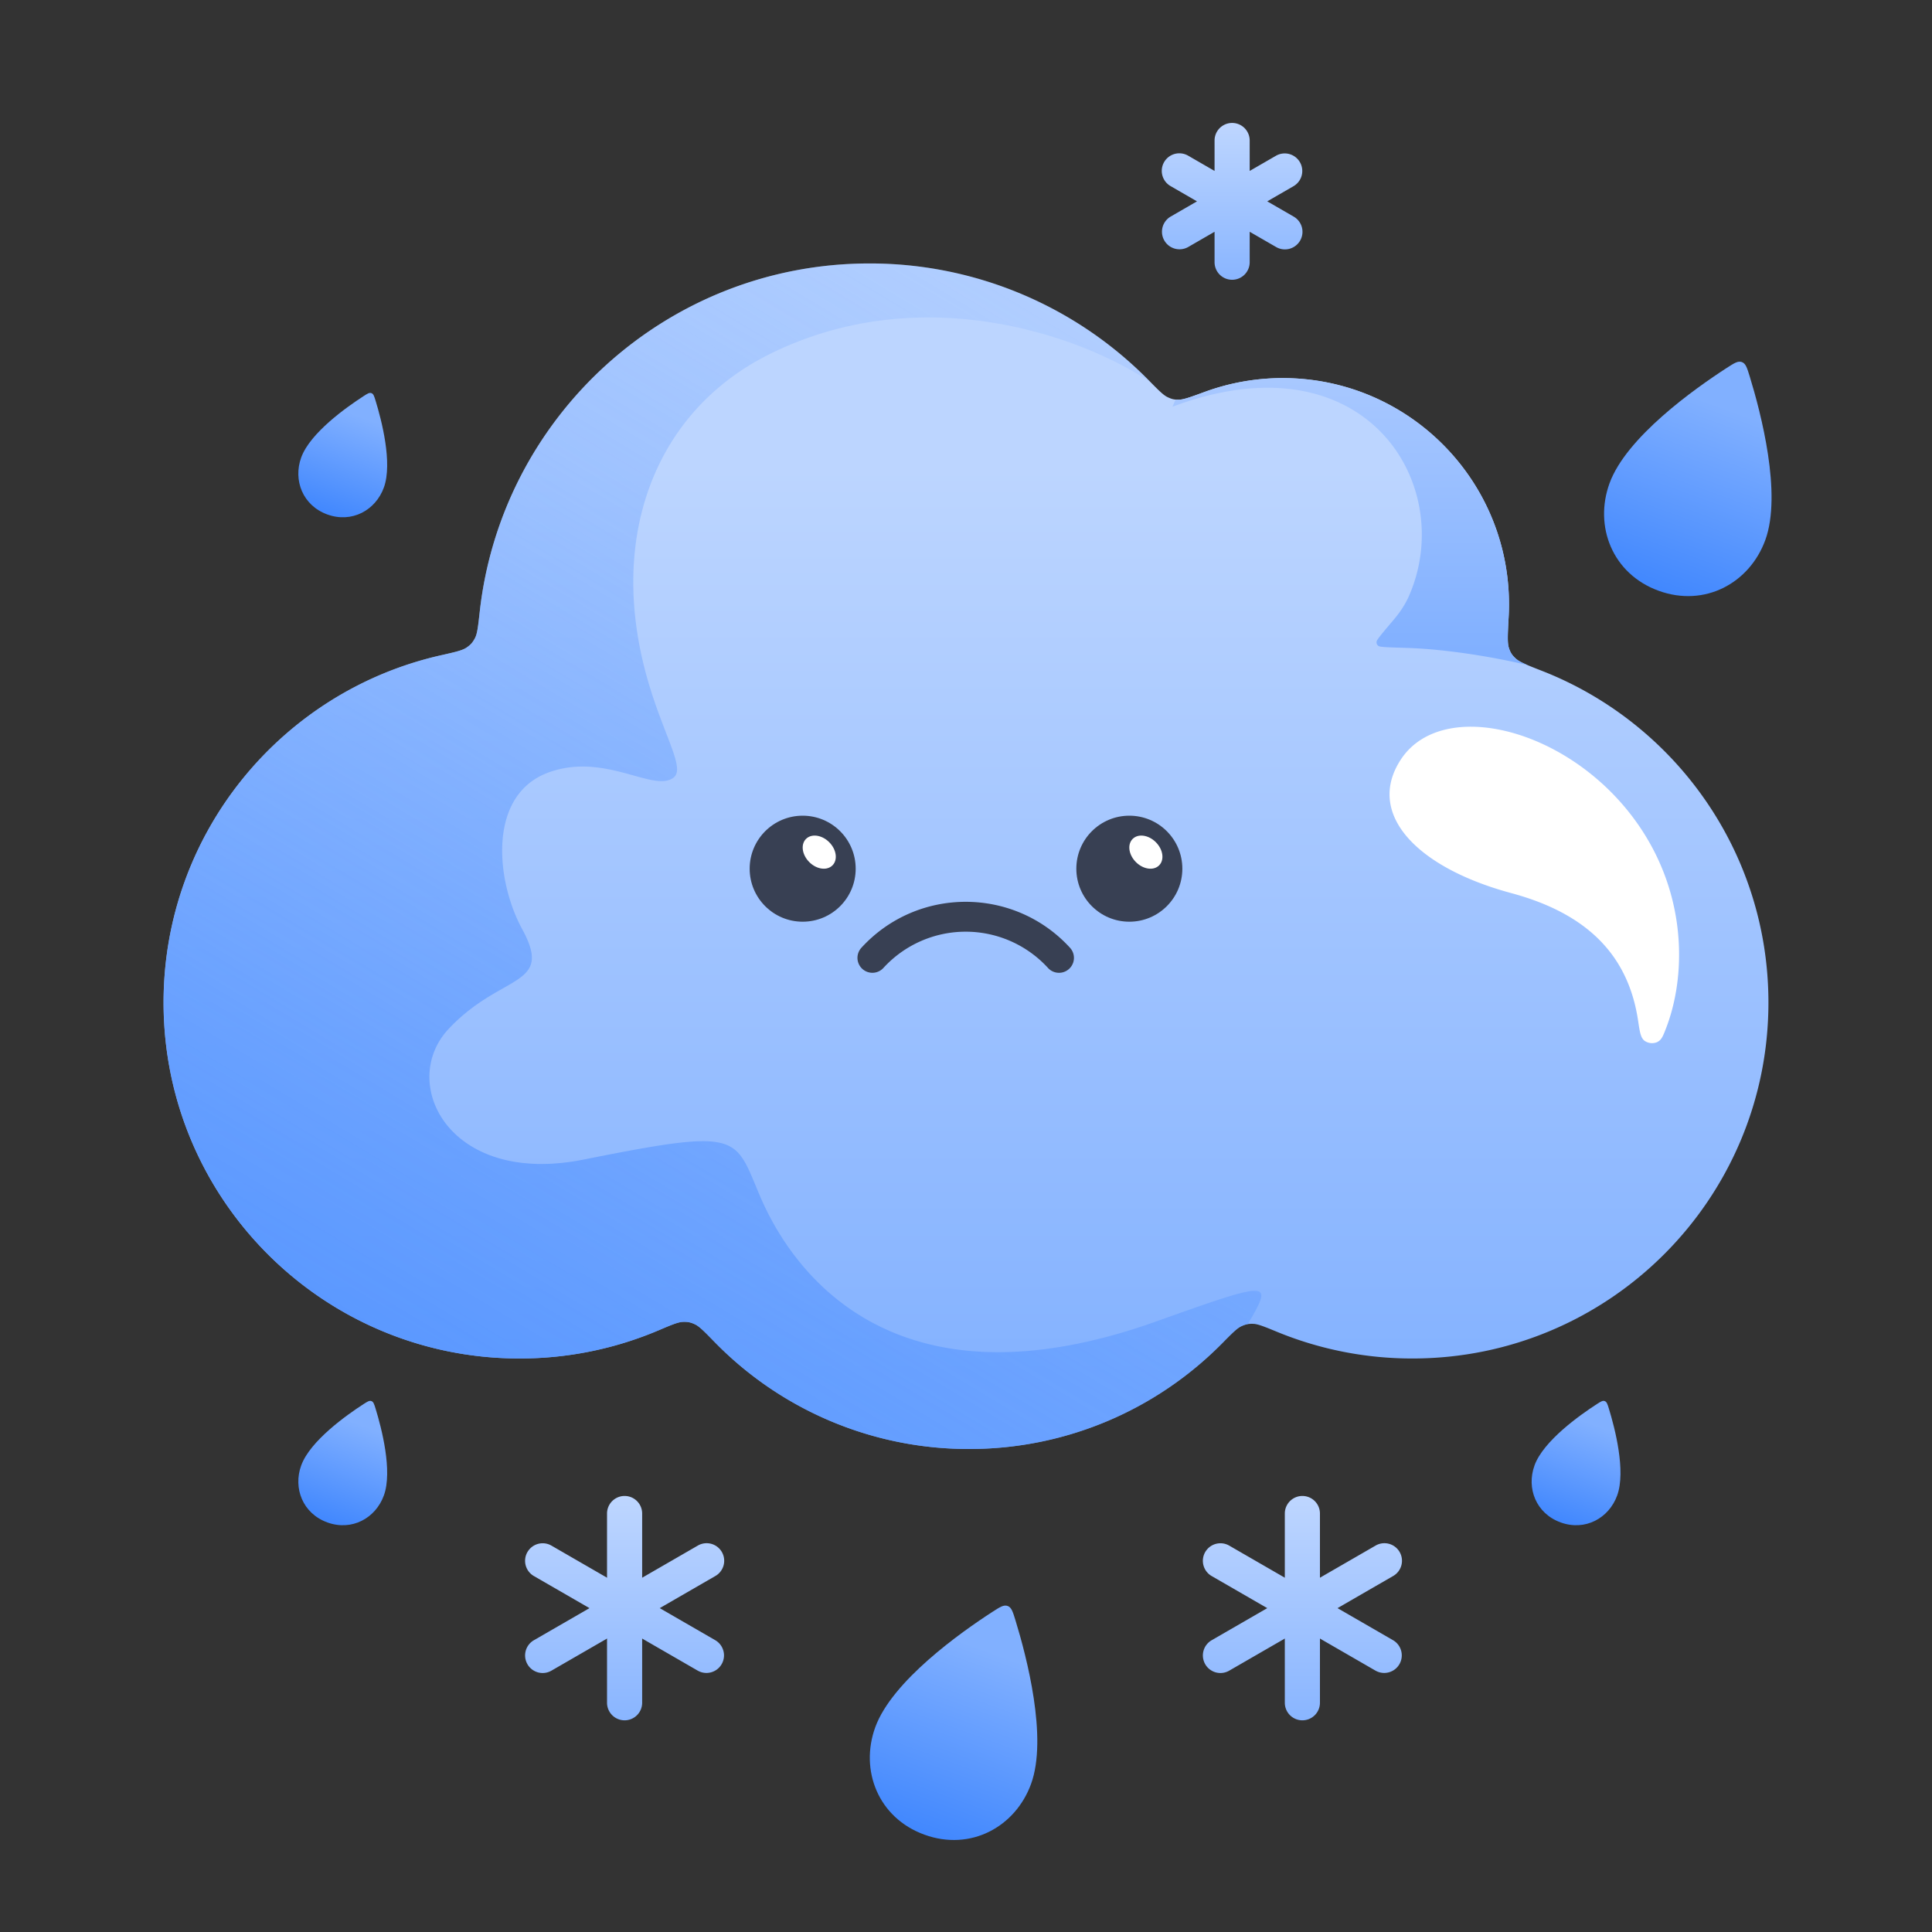 <svg xmlns="http://www.w3.org/2000/svg" width="110" height="110" fill="none" viewBox="0 0 110 110">
  <rect x="0" y="0" width="110" height="110" fill="#333333" stroke="none"/>
  <path fill="url(#a)" fill-rule="evenodd" d="M68.59 22.314c-.801.294-1.202.442-1.466.442-.273.001-.402-.028-.648-.145-.24-.113-.516-.394-1.068-.954A22.26 22.26 0 0 0 49.503 15c-11.492 0-20.957 8.683-22.191 19.847-.092.824-.137 1.236-.272 1.49-.132.248-.245.375-.478.534-.237.162-.646.255-1.465.44-9.036 2.04-15.785 10.116-15.785 19.77 0 11.192 9.074 20.266 20.268 20.266 2.806 0 5.478-.57 7.908-1.6.745-.317 1.117-.475 1.394-.484.275-.01.432.022.682.137.252.116.534.405 1.098.983a20.2 20.2 0 0 0 14.51 6.117c5.643 0 10.749-2.307 14.424-6.03.555-.563.833-.844 1.081-.959.246-.113.402-.144.672-.137.273.008.64.159 1.372.46a20.2 20.2 0 0 0 7.698 1.513c11.194 0 20.268-9.074 20.268-20.267 0-8.586-5.34-15.924-12.878-18.878-.865-.338-1.297-.508-1.508-.707a1.2 1.2 0 0 1-.393-.61c-.093-.274-.066-.77-.012-1.764q.02-.354.02-.713c0-7.114-5.768-12.881-12.882-12.881-1.562 0-3.059.278-4.444.787" clip-rule="evenodd"/>
  <path fill="#fff" d="M94.091 48.294c1.951 3.675 1.79 7.613.76 10.268-.171.443-.257.665-.52.78a.75.75 0 0 1-.688-.077c-.23-.17-.278-.494-.375-1.142-.546-3.677-2.829-6.09-7.222-7.273-5.433-1.464-8.31-4.55-6.277-7.622 2.554-3.858 10.861-1.456 14.322 5.066"/>
  <path fill="url(#b)" fill-rule="evenodd" d="M65.519 21.769c-4.029-2.713-13.178-5.897-21.79-1.561-5.709 2.875-8.54 8.852-7.437 15.875.376 2.394 1.103 4.274 1.63 5.64.528 1.367.857 2.217.432 2.547-.489.381-1.285.16-2.291-.12-1.307-.363-2.969-.824-4.771-.192-3.562 1.25-3.063 6.188-1.563 8.938 1.148 2.104.381 2.54-1.098 3.38-.866.491-1.976 1.122-3.089 2.307-2.875 3.063 0 8.975 7.688 7.438 8.472-1.695 8.585-1.422 9.796 1.491q.123.298.266.633c1.814 4.232 7.563 12.422 22.5 7.105 6.626-2.358 6.724-2.372 5.253.14-.118.02-.228.057-.368.121-.248.115-.526.396-1.082.96A20.2 20.2 0 0 1 55.172 82.5a20.2 20.2 0 0 1-14.51-6.117c-.563-.578-.845-.867-1.097-.983a1.3 1.3 0 0 0-.682-.137c-.277.01-.65.167-1.394.483a20.2 20.2 0 0 1-7.908 1.601c-11.194 0-20.267-9.074-20.267-20.267 0-9.653 6.748-17.73 15.784-19.77.819-.184 1.228-.277 1.465-.439.233-.159.346-.286.478-.535.135-.253.18-.665.271-1.49C28.547 23.684 38.012 15 49.504 15a22.26 22.26 0 0 1 15.905 6.657z" clip-rule="evenodd"/>
  <path fill="url(#c)" fill-rule="evenodd" d="M67.115 22.755c.268 0 .675-.148 1.487-.446a12.9 12.9 0 0 1 4.432-.783c7.115 0 12.882 5.768 12.882 12.882q0 .351-.018.698c-.054 1.007-.081 1.51.016 1.788.097.282.166.389.381.594.13.123.343.236.686.382-1.732-.416-4.519-.912-6.966-.984-.97-.028-1.454-.042-1.534-.11-.088-.074-.11-.123-.106-.238.003-.105.33-.491.986-1.264.334-.395.641-.844.858-1.337 2.774-6.315-2.461-14.906-13.461-10.781q.084-.211.18-.408.078.007.177.007" clip-rule="evenodd"/>
  <path fill="url(#d)" fill-rule="evenodd" d="M74.152 97.948a1 1 0 0 0 1-1V86.174a1 1 0 1 0-2 0v10.774a1 1 0 0 0 1 1" clip-rule="evenodd"/>
  <path fill="url(#e)" fill-rule="evenodd" d="M68.62 94.754a1 1 0 0 0 1.367.366l9.33-5.387a1 1 0 1 0-1-1.732l-9.33 5.387a1 1 0 0 0-.366 1.366" clip-rule="evenodd"/>
  <path fill="url(#f)" fill-rule="evenodd" d="M68.62 88.367a1 1 0 0 0 .367 1.366l9.33 5.387a1 1 0 0 0 1-1.732l-9.33-5.387a1 1 0 0 0-1.366.366" clip-rule="evenodd"/>
  <path fill="url(#g)" fill-rule="evenodd" d="M35.562 97.948a1 1 0 0 0 1-1V86.174a1 1 0 1 0-2 0v10.774a1 1 0 0 0 1 1" clip-rule="evenodd"/>
  <path fill="url(#h)" fill-rule="evenodd" d="M30.03 94.754a1 1 0 0 0 1.367.366l9.33-5.387a1 1 0 1 0-1-1.732l-9.33 5.387a1 1 0 0 0-.366 1.366" clip-rule="evenodd"/>
  <path fill="url(#i)" fill-rule="evenodd" d="M30.03 88.367a1 1 0 0 0 .367 1.366l9.33 5.387a1 1 0 0 0 1-1.732l-9.33-5.387a1 1 0 0 0-1.366.366" clip-rule="evenodd"/>
  <path fill="url(#j)" d="M49.835 98.338c-.892 2.45.162 5.162 2.795 6.12s5.184-.442 6.075-2.891c.955-2.624-.25-7.237-.89-9.318-.15-.488-.225-.732-.445-.812-.221-.08-.435.058-.864.335-1.828 1.183-5.716 3.943-6.671 6.566"/>
  <path fill="url(#k)" d="M91.64 27.516c-.892 2.45.162 5.162 2.795 6.12s5.183-.442 6.075-2.891c.955-2.624-.25-7.237-.89-9.318-.15-.488-.225-.732-.446-.813-.22-.08-.435.059-.864.336-1.828 1.183-5.715 3.942-6.67 6.566"/>
  <path fill="url(#l)" d="M17.15 83.433c-.472 1.299.087 2.737 1.483 3.246s2.75-.235 3.223-1.534c.506-1.392-.133-3.839-.472-4.943-.08-.259-.12-.388-.236-.43-.117-.043-.231.03-.459.177-.97.628-3.032 2.092-3.538 3.484"/>
  <path fill="url(#m)" d="M87.37 83.433c-.473 1.299.085 2.737 1.482 3.246s2.75-.235 3.223-1.534c.506-1.392-.133-3.839-.472-4.943-.08-.259-.12-.388-.237-.43-.117-.043-.23.03-.458.177-.97.628-3.032 2.092-3.539 3.484"/>
  <path fill="url(#n)" d="M17.15 26.044c-.472 1.3.087 2.738 1.483 3.246 1.397.509 2.75-.234 3.223-1.533.506-1.392-.133-3.84-.472-4.943-.08-.26-.12-.389-.236-.431-.117-.043-.231.03-.459.178-.97.627-3.032 2.091-3.538 3.483"/>
  <path fill="url(#o)" d="M70.152 15.929a1 1 0 0 0 1-1v-1.733l1.5.866a1 1 0 1 0 1-1.732l-1.5-.866 1.5-.866a1 1 0 0 0-1-1.732l-1.5.866V8a1 1 0 1 0-2 0v1.732l-1.5-.866a1 1 0 1 0-1 1.732l1.5.866-1.5.867a1 1 0 0 0 1 1.732l1.5-.867v1.733a1 1 0 0 0 1 1"/>
  <circle cx="45.701" cy="49.46" r="3.018" fill="#384053" transform="rotate(90 45.701 49.46)"/>
  <path fill="#fff" d="M47.35 49.313c-.345.28-.94.15-1.33-.29s-.427-1.022-.082-1.301c.345-.28.941-.15 1.331.29s.427 1.022.081 1.301"/>
  <circle cx="64.3" cy="49.46" r="3.018" fill="#384053" transform="rotate(90 64.3 49.46)"/>
  <path fill="#fff" d="M65.948 49.313c-.345.28-.94.15-1.331-.29-.39-.44-.427-1.022-.081-1.301.345-.28.94-.15 1.33.29s.427 1.022.082 1.301"/>
  <path fill="#384053" fill-rule="evenodd" d="M59.668 55.11a6.35 6.35 0 0 0-9.37 0 .85.85 0 0 1-1.255-1.147c3.19-3.49 8.689-3.49 11.88 0a.85.85 0 0 1-1.255 1.148" clip-rule="evenodd"/>
  <defs>
    <linearGradient id="a" x1="54.674" x2="54.674" y1="26.63" y2="78.487" gradientUnits="userSpaceOnUse">
      <stop stop-color="#BCD5FF"/>
      <stop offset="1" stop-color="#84B2FF"/>
    </linearGradient>
    <linearGradient id="b" x1="75.5" x2="23.892" y1="2" y2="87.77" gradientUnits="userSpaceOnUse">
      <stop stop-color="#93BBFF" stop-opacity="0"/>
      <stop offset="1" stop-color="#5192FF"/>
    </linearGradient>
    <linearGradient id="c" x1="77.002" x2="77.002" y1="19.666" y2="37.87" gradientUnits="userSpaceOnUse">
      <stop stop-color="#ADCBFF"/>
      <stop offset=".953" stop-color="#81B0FF"/>
    </linearGradient>
    <linearGradient id="d" x1="74.152" x2="74.152" y1="85.174" y2="97.948" gradientUnits="userSpaceOnUse">
      <stop stop-color="#BED6FF"/>
      <stop offset="1" stop-color="#89B5FF"/>
    </linearGradient>
    <linearGradient id="e" x1="74.152" x2="74.152" y1="85.174" y2="97.948" gradientUnits="userSpaceOnUse">
      <stop stop-color="#BED6FF"/>
      <stop offset="1" stop-color="#89B5FF"/>
    </linearGradient>
    <linearGradient id="f" x1="74.152" x2="74.152" y1="85.174" y2="97.948" gradientUnits="userSpaceOnUse">
      <stop stop-color="#BED6FF"/>
      <stop offset="1" stop-color="#89B5FF"/>
    </linearGradient>
    <linearGradient id="g" x1="35.562" x2="35.562" y1="85.174" y2="97.948" gradientUnits="userSpaceOnUse">
      <stop stop-color="#BED6FF"/>
      <stop offset="1" stop-color="#89B5FF"/>
    </linearGradient>
    <linearGradient id="h" x1="35.562" x2="35.562" y1="85.174" y2="97.948" gradientUnits="userSpaceOnUse">
      <stop stop-color="#BED6FF"/>
      <stop offset="1" stop-color="#89B5FF"/>
    </linearGradient>
    <linearGradient id="i" x1="35.562" x2="35.562" y1="85.174" y2="97.948" gradientUnits="userSpaceOnUse">
      <stop stop-color="#BED6FF"/>
      <stop offset="1" stop-color="#89B5FF"/>
    </linearGradient>
    <linearGradient id="j" x1="56.422" x2="52.504" y1="94.04" y2="104.806" gradientUnits="userSpaceOnUse">
      <stop stop-color="#81B0FF"/>
      <stop offset="1" stop-color="#3F86FE"/>
    </linearGradient>
    <linearGradient id="k" x1="98.227" x2="94.308" y1="23.217" y2="33.983" gradientUnits="userSpaceOnUse">
      <stop stop-color="#81B0FF"/>
      <stop offset="1" stop-color="#3F86FE"/>
    </linearGradient>
    <linearGradient id="l" x1="20.645" x2="18.566" y1="81.152" y2="86.863" gradientUnits="userSpaceOnUse">
      <stop stop-color="#81B0FF"/>
      <stop offset="1" stop-color="#3F86FE"/>
    </linearGradient>
    <linearGradient id="m" x1="90.864" x2="88.785" y1="81.152" y2="86.863" gradientUnits="userSpaceOnUse">
      <stop stop-color="#81B0FF"/>
      <stop offset="1" stop-color="#3F86FE"/>
    </linearGradient>
    <linearGradient id="n" x1="20.645" x2="18.566" y1="23.763" y2="29.474" gradientUnits="userSpaceOnUse">
      <stop stop-color="#81B0FF"/>
      <stop offset="1" stop-color="#3F86FE"/>
    </linearGradient>
    <linearGradient id="o" x1="70.152" x2="70.152" y1="7" y2="15.928" gradientUnits="userSpaceOnUse">
      <stop stop-color="#BED6FF"/>
      <stop offset="1" stop-color="#89B5FF"/>
    </linearGradient>
  </defs>
</svg>
